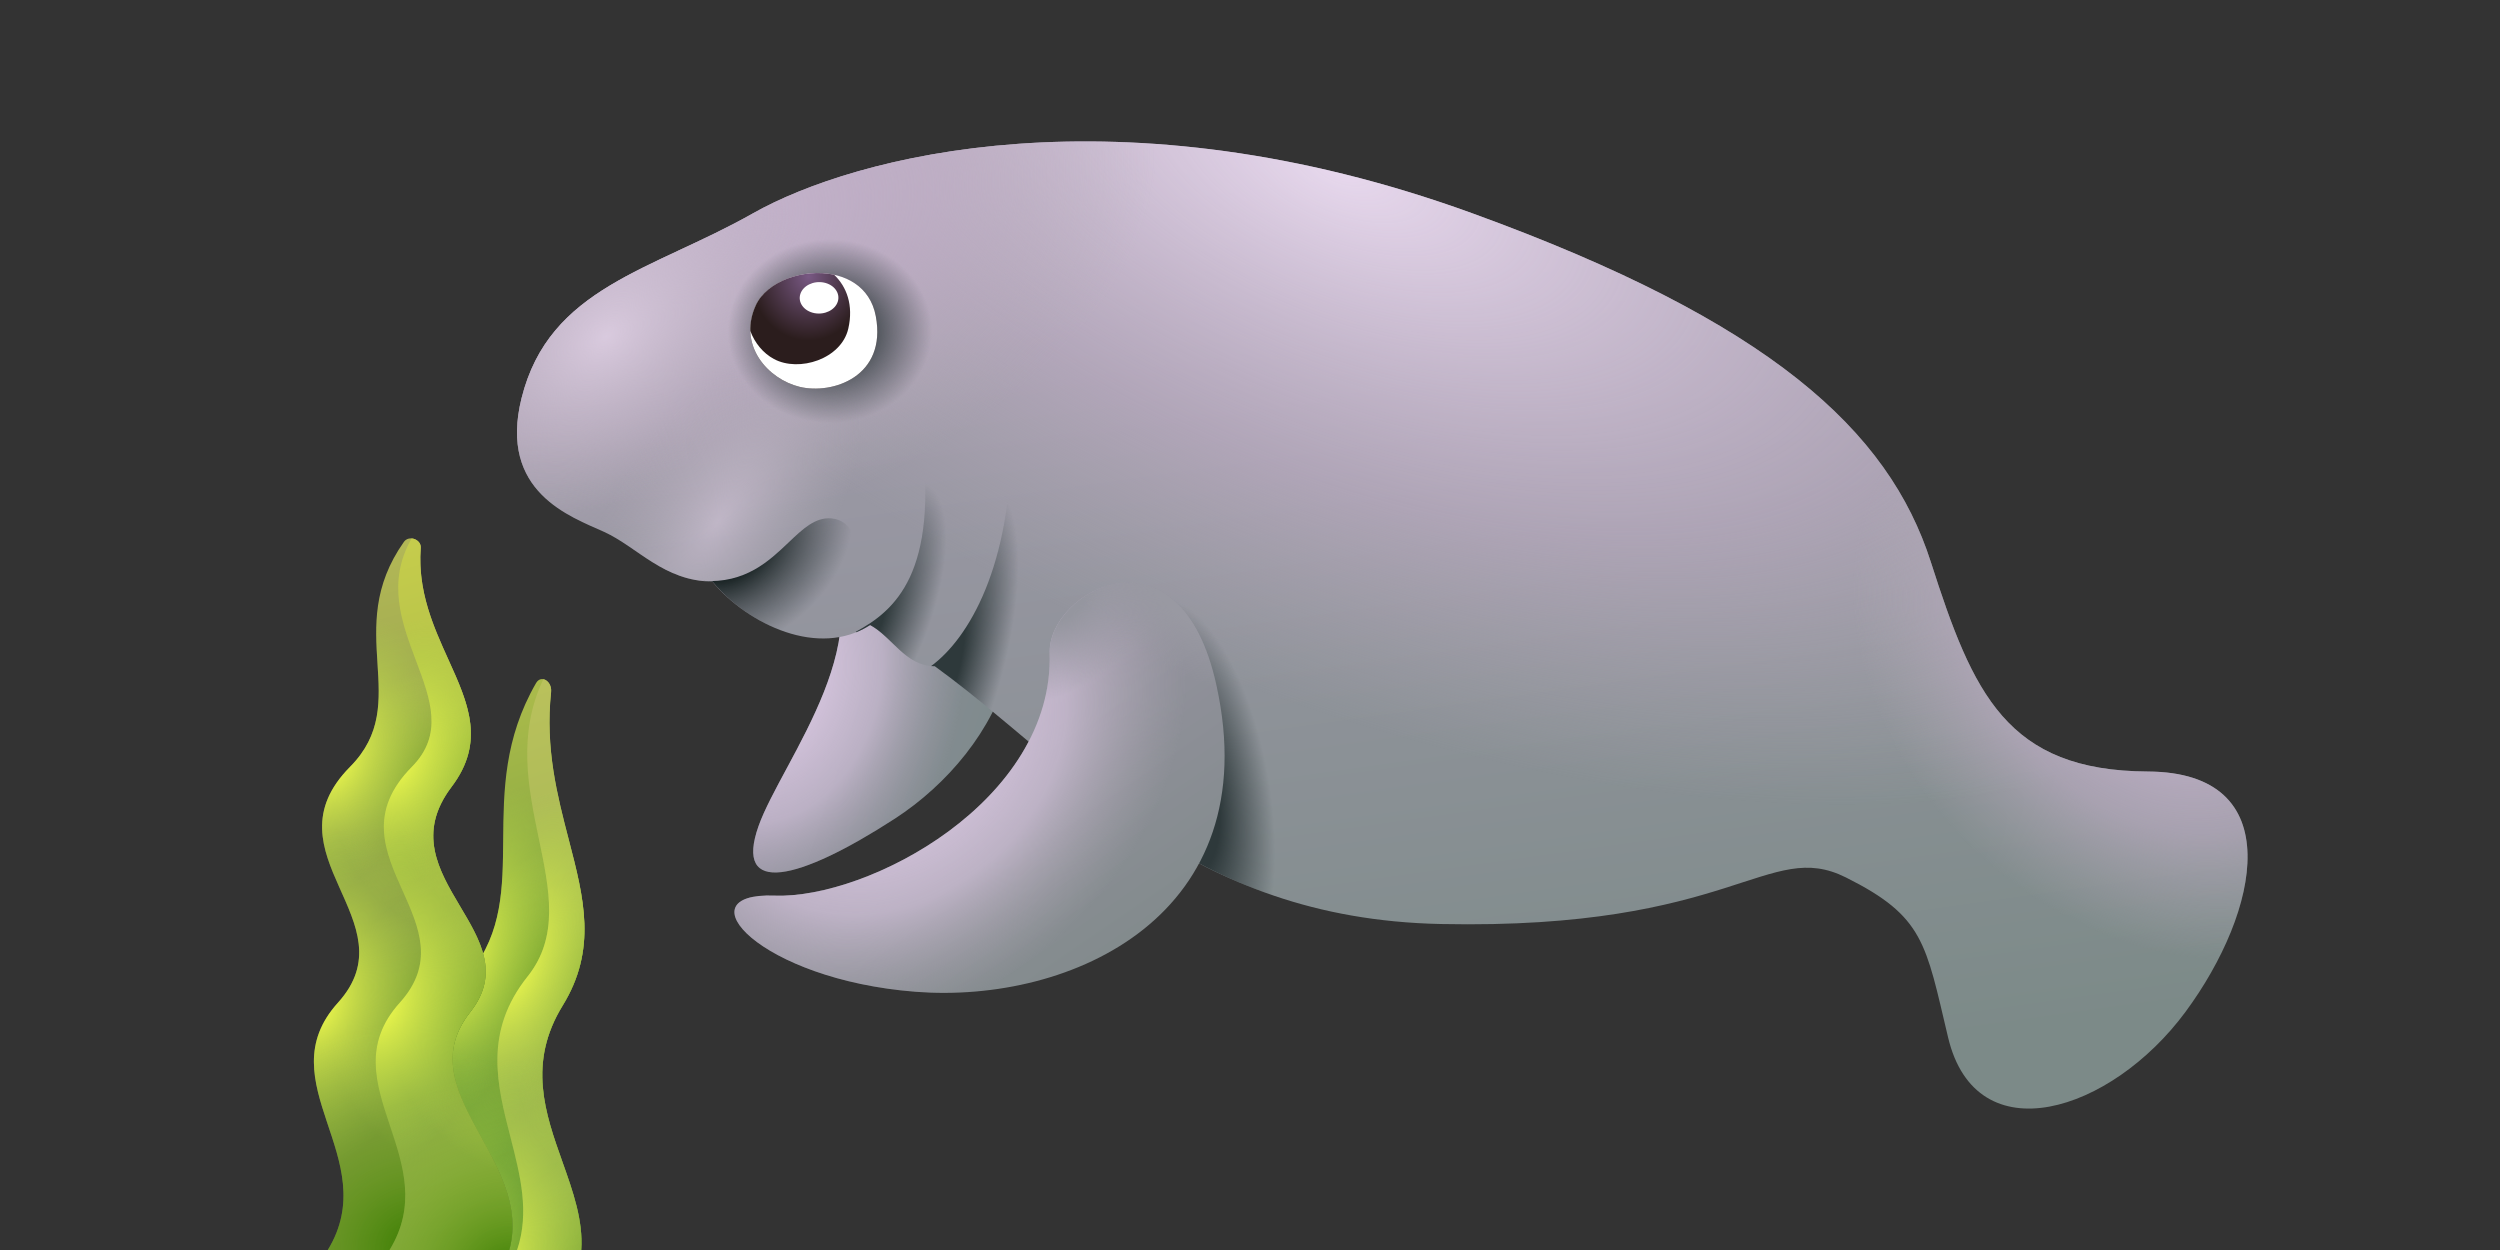 <svg viewBox="0 0 240 120" fill="none" xmlns="http://www.w3.org/2000/svg">
<rect x="0" y="0" width="240" height="120" fill="#333333" stroke="none"/>
<path d="M44.027 119.997C45.479 116.252 44.518 112.515 43.546 108.731C42.257 103.717 40.947 98.618 45.194 93.304C48.234 89.5 48.269 85.235 48.307 80.593C48.345 75.94 48.386 70.906 51.461 65.576C51.952 64.726 53.017 65.407 52.907 66.436C52.328 71.851 53.515 76.416 54.605 80.609C56.06 86.203 57.342 91.133 54.021 96.528C50.623 102.048 52.345 106.892 54.005 111.564C55.014 114.401 55.999 117.174 55.802 119.997H44.027Z" fill="url(#paint0_linear_166_21715)"/>
<path d="M44.027 119.997C45.479 116.252 44.518 112.515 43.546 108.731C42.257 103.717 40.947 98.618 45.194 93.304C48.234 89.5 48.269 85.235 48.307 80.593C48.345 75.94 48.386 70.906 51.461 65.576C51.952 64.726 53.017 65.407 52.907 66.436C52.328 71.851 53.515 76.416 54.605 80.609C56.06 86.203 57.342 91.133 54.021 96.528C50.623 102.048 52.345 106.892 54.005 111.564C55.014 114.401 55.999 117.174 55.802 119.997H44.027Z" fill="url(#paint1_radial_166_21715)"/>
<path d="M44.027 119.997C45.479 116.252 44.518 112.515 43.546 108.731C42.257 103.717 40.947 98.618 45.194 93.304C48.234 89.5 48.269 85.235 48.307 80.593C48.345 75.94 48.386 70.906 51.461 65.576C51.952 64.726 53.017 65.407 52.907 66.436C52.328 71.851 53.515 76.416 54.605 80.609C56.06 86.203 57.342 91.133 54.021 96.528C50.623 102.048 52.345 106.892 54.005 111.564C55.014 114.401 55.999 117.174 55.802 119.997H44.027Z" fill="url(#paint2_radial_166_21715)"/>
<path d="M44.027 119.997C45.479 116.252 44.518 112.515 43.546 108.731C42.257 103.717 40.947 98.618 45.194 93.304C48.234 89.5 48.269 85.235 48.307 80.593C48.345 75.94 48.386 70.906 51.461 65.576C51.952 64.726 53.017 65.407 52.907 66.436C52.328 71.851 53.515 76.416 54.605 80.609C56.06 86.203 57.342 91.133 54.021 96.528C50.623 102.048 52.345 106.892 54.005 111.564C55.014 114.401 55.999 117.174 55.802 119.997H44.027Z" fill="url(#paint3_radial_166_21715)"/>
<path d="M44.027 119.997C45.479 116.252 44.518 112.515 43.546 108.731C42.257 103.717 40.947 98.618 45.194 93.304C48.234 89.5 48.269 85.235 48.307 80.593C48.345 75.94 48.386 70.906 51.461 65.576C51.952 64.726 53.017 65.407 52.907 66.436C52.328 71.851 53.515 76.416 54.605 80.609C56.06 86.203 57.342 91.133 54.021 96.528C50.623 102.048 52.345 106.892 54.005 111.564C55.014 114.401 55.999 117.174 55.802 119.997H44.027Z" fill="url(#paint4_radial_166_21715)"/>
<path d="M44.027 119.997C45.479 116.252 44.518 112.515 43.546 108.731C42.257 103.717 40.947 98.618 45.194 93.304C48.234 89.5 48.269 85.235 48.307 80.593C48.345 75.94 48.386 70.906 51.461 65.576C51.952 64.726 53.017 65.407 52.907 66.436C52.328 71.851 53.515 76.416 54.605 80.609C56.06 86.203 57.342 91.133 54.021 96.528C50.623 102.048 52.345 106.892 54.005 111.564C55.014 114.401 55.999 117.174 55.802 119.997H44.027Z" fill="url(#paint5_radial_166_21715)"/>
<path d="M49.641 119.999C50.863 116.399 49.939 112.804 49.004 109.164C47.715 104.15 46.405 99.052 50.652 93.738C53.694 89.931 52.754 85.425 51.73 80.518C50.726 75.704 49.641 70.506 52.158 65.206C52.581 65.288 52.971 65.796 52.902 66.438C52.322 71.853 53.51 76.419 54.6 80.611C56.054 86.206 57.336 91.135 54.015 96.531C50.618 102.05 52.34 106.895 54 111.567C55.008 114.404 55.994 117.177 55.797 119.999H49.641Z" fill="url(#paint6_linear_166_21715)"/>
<path d="M49.641 119.999C50.863 116.399 49.939 112.804 49.004 109.164C47.715 104.15 46.405 99.052 50.652 93.738C53.694 89.931 52.754 85.425 51.73 80.518C50.726 75.704 49.641 70.506 52.158 65.206C52.581 65.288 52.971 65.796 52.902 66.438C52.322 71.853 53.51 76.419 54.6 80.611C56.054 86.206 57.336 91.135 54.015 96.531C50.618 102.05 52.34 106.895 54 111.567C55.008 114.404 55.994 117.177 55.797 119.999H49.641Z" fill="url(#paint7_radial_166_21715)"/>
<path d="M49.641 119.999C50.863 116.399 49.939 112.804 49.004 109.164C47.715 104.15 46.405 99.052 50.652 93.738C53.694 89.931 52.754 85.425 51.73 80.518C50.726 75.704 49.641 70.506 52.158 65.206C52.581 65.288 52.971 65.796 52.902 66.438C52.322 71.853 53.51 76.419 54.6 80.611C56.054 86.206 57.336 91.135 54.015 96.531C50.618 102.05 52.34 106.895 54 111.567C55.008 114.404 55.994 117.177 55.797 119.999H49.641Z" fill="url(#paint8_radial_166_21715)"/>
<path d="M49.641 119.999C50.863 116.399 49.939 112.804 49.004 109.164C47.715 104.15 46.405 99.052 50.652 93.738C53.694 89.931 52.754 85.425 51.73 80.518C50.726 75.704 49.641 70.506 52.158 65.206C52.581 65.288 52.971 65.796 52.902 66.438C52.322 71.853 53.51 76.419 54.6 80.611C56.054 86.206 57.336 91.135 54.015 96.531C50.618 102.05 52.34 106.895 54 111.567C55.008 114.404 55.994 117.177 55.797 119.999H49.641Z" fill="url(#paint9_radial_166_21715)"/>
<path d="M49.641 119.999C50.863 116.399 49.939 112.804 49.004 109.164C47.715 104.15 46.405 99.052 50.652 93.738C53.694 89.931 52.754 85.425 51.73 80.518C50.726 75.704 49.641 70.506 52.158 65.206C52.581 65.288 52.971 65.796 52.902 66.438C52.322 71.853 53.51 76.419 54.6 80.611C56.054 86.206 57.336 91.135 54.015 96.531C50.618 102.05 52.34 106.895 54 111.567C55.008 114.404 55.994 117.177 55.797 119.999H49.641Z" fill="url(#paint10_radial_166_21715)"/>
<path d="M49.641 119.999C50.863 116.399 49.939 112.804 49.004 109.164C47.715 104.15 46.405 99.052 50.652 93.738C53.694 89.931 52.754 85.425 51.73 80.518C50.726 75.704 49.641 70.506 52.158 65.206C52.581 65.288 52.971 65.796 52.902 66.438C52.322 71.853 53.51 76.419 54.6 80.611C56.054 86.206 57.336 91.135 54.015 96.531C50.618 102.05 52.34 106.895 54 111.567C55.008 114.404 55.994 117.177 55.797 119.999H49.641Z" fill="url(#paint11_radial_166_21715)"/>
<path d="M43.341 75.547C49.074 67.974 39.662 62.342 40.391 52.587C40.451 51.793 39.259 51.336 38.778 52.017C32.755 60.535 39.751 67.416 33.611 73.613C25.323 81.979 39.489 88.47 32.446 96.256C25.531 103.9 36.855 111.212 31.468 119.998L48.892 119.998C51.256 111.306 39.115 104.759 45.145 97.153C51.091 89.653 36.819 84.163 43.341 75.547Z" fill="url(#paint12_linear_166_21715)"/>
<path d="M43.341 75.547C49.074 67.974 39.662 62.342 40.391 52.587C40.451 51.793 39.259 51.336 38.778 52.017C32.755 60.535 39.751 67.416 33.611 73.613C25.323 81.979 39.489 88.47 32.446 96.256C25.531 103.9 36.855 111.212 31.468 119.998L48.892 119.998C51.256 111.306 39.115 104.759 45.145 97.153C51.091 89.653 36.819 84.163 43.341 75.547Z" fill="url(#paint13_radial_166_21715)"/>
<path d="M43.341 75.547C49.074 67.974 39.662 62.342 40.391 52.587C40.451 51.793 39.259 51.336 38.778 52.017C32.755 60.535 39.751 67.416 33.611 73.613C25.323 81.979 39.489 88.47 32.446 96.256C25.531 103.9 36.855 111.212 31.468 119.998L48.892 119.998C51.256 111.306 39.115 104.759 45.145 97.153C51.091 89.653 36.819 84.163 43.341 75.547Z" fill="url(#paint14_radial_166_21715)"/>
<path d="M43.341 75.547C49.074 67.974 39.662 62.342 40.391 52.587C40.451 51.793 39.259 51.336 38.778 52.017C32.755 60.535 39.751 67.416 33.611 73.613C25.323 81.979 39.489 88.47 32.446 96.256C25.531 103.9 36.855 111.212 31.468 119.998L48.892 119.998C51.256 111.306 39.115 104.759 45.145 97.153C51.091 89.653 36.819 84.163 43.341 75.547Z" fill="url(#paint15_radial_166_21715)"/>
<path d="M43.341 75.547C49.074 67.974 39.662 62.342 40.391 52.587C40.451 51.793 39.259 51.336 38.778 52.017C32.755 60.535 39.751 67.416 33.611 73.613C25.323 81.979 39.489 88.47 32.446 96.256C25.531 103.9 36.855 111.212 31.468 119.998L48.892 119.998C51.256 111.306 39.115 104.759 45.145 97.153C51.091 89.653 36.819 84.163 43.341 75.547Z" fill="url(#paint16_radial_166_21715)"/>
<path d="M43.341 75.547C49.074 67.974 39.662 62.342 40.391 52.587C40.451 51.793 39.259 51.336 38.778 52.017C32.755 60.535 39.751 67.416 33.611 73.613C25.323 81.979 39.489 88.47 32.446 96.256C25.531 103.9 36.855 111.212 31.468 119.998L48.892 119.998C51.256 111.306 39.115 104.759 45.145 97.153C51.091 89.653 36.819 84.163 43.341 75.547Z" fill="url(#paint17_radial_166_21715)"/>
<path fill-rule="evenodd" clip-rule="evenodd" d="M48.892 119.999C49.969 116.04 48.037 112.526 46.183 109.155C43.966 105.124 41.862 101.296 45.145 97.154C48.034 93.509 46.149 90.339 44.196 87.055C42.13 83.58 39.988 79.977 43.341 75.548C46.618 71.219 44.946 67.524 43.049 63.331C41.627 60.189 40.079 56.767 40.392 52.588C40.429 52.092 39.977 51.727 39.516 51.69C37.102 55.897 38.576 59.81 39.941 63.433C41.332 67.126 42.61 70.517 39.542 73.614C35.259 77.937 36.971 81.759 38.655 85.518C40.23 89.034 41.78 92.494 38.377 96.257C34.808 100.202 36.097 104.058 37.44 108.075C38.699 111.841 40.005 115.747 37.398 119.999H48.892Z" fill="url(#paint18_linear_166_21715)"/>
<path fill-rule="evenodd" clip-rule="evenodd" d="M48.892 119.999C49.969 116.04 48.037 112.526 46.183 109.155C43.966 105.124 41.862 101.296 45.145 97.154C48.034 93.509 46.149 90.339 44.196 87.055C42.13 83.58 39.988 79.977 43.341 75.548C46.618 71.219 44.946 67.524 43.049 63.331C41.627 60.189 40.079 56.767 40.392 52.588C40.429 52.092 39.977 51.727 39.516 51.69C37.102 55.897 38.576 59.81 39.941 63.433C41.332 67.126 42.61 70.517 39.542 73.614C35.259 77.937 36.971 81.759 38.655 85.518C40.23 89.034 41.78 92.494 38.377 96.257C34.808 100.202 36.097 104.058 37.44 108.075C38.699 111.841 40.005 115.747 37.398 119.999H48.892Z" fill="url(#paint19_radial_166_21715)"/>
<path fill-rule="evenodd" clip-rule="evenodd" d="M48.892 119.999C49.969 116.04 48.037 112.526 46.183 109.155C43.966 105.124 41.862 101.296 45.145 97.154C48.034 93.509 46.149 90.339 44.196 87.055C42.13 83.58 39.988 79.977 43.341 75.548C46.618 71.219 44.946 67.524 43.049 63.331C41.627 60.189 40.079 56.767 40.392 52.588C40.429 52.092 39.977 51.727 39.516 51.69C37.102 55.897 38.576 59.81 39.941 63.433C41.332 67.126 42.61 70.517 39.542 73.614C35.259 77.937 36.971 81.759 38.655 85.518C40.23 89.034 41.78 92.494 38.377 96.257C34.808 100.202 36.097 104.058 37.44 108.075C38.699 111.841 40.005 115.747 37.398 119.999H48.892Z" fill="url(#paint20_radial_166_21715)"/>
<path fill-rule="evenodd" clip-rule="evenodd" d="M48.892 119.999C49.969 116.04 48.037 112.526 46.183 109.155C43.966 105.124 41.862 101.296 45.145 97.154C48.034 93.509 46.149 90.339 44.196 87.055C42.13 83.58 39.988 79.977 43.341 75.548C46.618 71.219 44.946 67.524 43.049 63.331C41.627 60.189 40.079 56.767 40.392 52.588C40.429 52.092 39.977 51.727 39.516 51.69C37.102 55.897 38.576 59.81 39.941 63.433C41.332 67.126 42.61 70.517 39.542 73.614C35.259 77.937 36.971 81.759 38.655 85.518C40.23 89.034 41.78 92.494 38.377 96.257C34.808 100.202 36.097 104.058 37.44 108.075C38.699 111.841 40.005 115.747 37.398 119.999H48.892Z" fill="url(#paint21_radial_166_21715)"/>
<path fill-rule="evenodd" clip-rule="evenodd" d="M48.892 119.999C49.969 116.04 48.037 112.526 46.183 109.155C43.966 105.124 41.862 101.296 45.145 97.154C48.034 93.509 46.149 90.339 44.196 87.055C42.13 83.58 39.988 79.977 43.341 75.548C46.618 71.219 44.946 67.524 43.049 63.331C41.627 60.189 40.079 56.767 40.392 52.588C40.429 52.092 39.977 51.727 39.516 51.69C37.102 55.897 38.576 59.81 39.941 63.433C41.332 67.126 42.61 70.517 39.542 73.614C35.259 77.937 36.971 81.759 38.655 85.518C40.23 89.034 41.78 92.494 38.377 96.257C34.808 100.202 36.097 104.058 37.44 108.075C38.699 111.841 40.005 115.747 37.398 119.999H48.892Z" fill="url(#paint22_radial_166_21715)"/>
<path fill-rule="evenodd" clip-rule="evenodd" d="M48.892 119.999C49.969 116.04 48.037 112.526 46.183 109.155C43.966 105.124 41.862 101.296 45.145 97.154C48.034 93.509 46.149 90.339 44.196 87.055C42.13 83.58 39.988 79.977 43.341 75.548C46.618 71.219 44.946 67.524 43.049 63.331C41.627 60.189 40.079 56.767 40.392 52.588C40.429 52.092 39.977 51.727 39.516 51.69C37.102 55.897 38.576 59.81 39.941 63.433C41.332 67.126 42.61 70.517 39.542 73.614C35.259 77.937 36.971 81.759 38.655 85.518C40.23 89.034 41.78 92.494 38.377 96.257C34.808 100.202 36.097 104.058 37.44 108.075C38.699 111.841 40.005 115.747 37.398 119.999H48.892Z" fill="url(#paint23_radial_166_21715)"/>
<path d="M72.819 79.307C75.055 72.994 85.462 60.57 78.285 51.717C75.312 48.05 79.928 37.451 89.971 45.949C103.71 57.573 95.977 72.077 85.881 78.607C76.62 84.597 70.436 86.036 72.819 79.307Z" fill="url(#paint24_linear_166_21715)"/>
<path d="M72.819 79.307C75.055 72.994 85.462 60.57 78.285 51.717C75.312 48.05 79.928 37.451 89.971 45.949C103.71 57.573 95.977 72.077 85.881 78.607C76.62 84.597 70.436 86.036 72.819 79.307Z" fill="url(#paint25_radial_166_21715)"/>
<path d="M72.819 79.307C75.055 72.994 85.462 60.57 78.285 51.717C75.312 48.05 79.928 37.451 89.971 45.949C103.71 57.573 95.977 72.077 85.881 78.607C76.62 84.597 70.436 86.036 72.819 79.307Z" fill="url(#paint26_radial_166_21715)"/>
<path d="M72.819 79.307C75.055 72.994 85.462 60.57 78.285 51.717C75.312 48.05 79.928 37.451 89.971 45.949C103.71 57.573 95.977 72.077 85.881 78.607C76.62 84.597 70.436 86.036 72.819 79.307Z" fill="url(#paint27_radial_166_21715)"/>
<path d="M141.368 20.485C107.485 8.164 81.962 14.999 72.281 20.484C62.6 25.97 52.733 27.569 50.069 38.225C47.813 47.252 54.829 49.619 58.002 51.062C61.175 52.504 63.772 55.821 68.387 55.821C71.849 60.004 78.627 63.178 83.531 60.004C85.694 61.17 86.921 63.959 89.741 63.959C103.056 73.632 113.88 88.204 138.339 88.706C166.464 89.284 169.709 80.485 177.209 84.235C184.709 87.985 184.857 90.511 187.017 99.595C189.707 110.909 202.666 106.807 209.805 97.143C216.945 87.48 219.757 74.138 206.2 74.066C192.642 73.994 189.412 66.594 185.358 53.947C181.305 41.3 169.926 30.87 141.368 20.485Z" fill="url(#paint28_linear_166_21715)"/>
<path d="M141.368 20.485C107.485 8.164 81.962 14.999 72.281 20.484C62.6 25.97 52.733 27.569 50.069 38.225C47.813 47.252 54.829 49.619 58.002 51.062C61.175 52.504 63.772 55.821 68.387 55.821C71.849 60.004 78.627 63.178 83.531 60.004C85.694 61.17 86.921 63.959 89.741 63.959C103.056 73.632 113.88 88.204 138.339 88.706C166.464 89.284 169.709 80.485 177.209 84.235C184.709 87.985 184.857 90.511 187.017 99.595C189.707 110.909 202.666 106.807 209.805 97.143C216.945 87.48 219.757 74.138 206.2 74.066C192.642 73.994 189.412 66.594 185.358 53.947C181.305 41.3 169.926 30.87 141.368 20.485Z" fill="url(#paint29_radial_166_21715)"/>
<path d="M141.368 20.485C107.485 8.164 81.962 14.999 72.281 20.484C62.6 25.97 52.733 27.569 50.069 38.225C47.813 47.252 54.829 49.619 58.002 51.062C61.175 52.504 63.772 55.821 68.387 55.821C71.849 60.004 78.627 63.178 83.531 60.004C85.694 61.17 86.921 63.959 89.741 63.959C103.056 73.632 113.88 88.204 138.339 88.706C166.464 89.284 169.709 80.485 177.209 84.235C184.709 87.985 184.857 90.511 187.017 99.595C189.707 110.909 202.666 106.807 209.805 97.143C216.945 87.48 219.757 74.138 206.2 74.066C192.642 73.994 189.412 66.594 185.358 53.947C181.305 41.3 169.926 30.87 141.368 20.485Z" fill="url(#paint30_radial_166_21715)"/>
<path d="M141.368 20.485C107.485 8.164 81.962 14.999 72.281 20.484C62.6 25.97 52.733 27.569 50.069 38.225C47.813 47.252 54.829 49.619 58.002 51.062C61.175 52.504 63.772 55.821 68.387 55.821C71.849 60.004 78.627 63.178 83.531 60.004C85.694 61.17 86.921 63.959 89.741 63.959C103.056 73.632 113.88 88.204 138.339 88.706C166.464 89.284 169.709 80.485 177.209 84.235C184.709 87.985 184.857 90.511 187.017 99.595C189.707 110.909 202.666 106.807 209.805 97.143C216.945 87.48 219.757 74.138 206.2 74.066C192.642 73.994 189.412 66.594 185.358 53.947C181.305 41.3 169.926 30.87 141.368 20.485Z" fill="url(#paint31_radial_166_21715)"/>
<path d="M141.368 20.485C107.485 8.164 81.962 14.999 72.281 20.484C62.6 25.97 52.733 27.569 50.069 38.225C47.813 47.252 54.829 49.619 58.002 51.062C61.175 52.504 63.772 55.821 68.387 55.821C71.849 60.004 78.627 63.178 83.531 60.004C85.694 61.17 86.921 63.959 89.741 63.959C103.056 73.632 113.88 88.204 138.339 88.706C166.464 89.284 169.709 80.485 177.209 84.235C184.709 87.985 184.857 90.511 187.017 99.595C189.707 110.909 202.666 106.807 209.805 97.143C216.945 87.48 219.757 74.138 206.2 74.066C192.642 73.994 189.412 66.594 185.358 53.947C181.305 41.3 169.926 30.87 141.368 20.485Z" fill="url(#paint32_radial_166_21715)"/>
<path d="M141.368 20.485C107.485 8.164 81.962 14.999 72.281 20.484C62.6 25.97 52.733 27.569 50.069 38.225C47.813 47.252 54.829 49.619 58.002 51.062C61.175 52.504 63.772 55.821 68.387 55.821C71.849 60.004 78.627 63.178 83.531 60.004C85.694 61.17 86.921 63.959 89.741 63.959C103.056 73.632 113.88 88.204 138.339 88.706C166.464 89.284 169.709 80.485 177.209 84.235C184.709 87.985 184.857 90.511 187.017 99.595C189.707 110.909 202.666 106.807 209.805 97.143C216.945 87.48 219.757 74.138 206.2 74.066C192.642 73.994 189.412 66.594 185.358 53.947C181.305 41.3 169.926 30.87 141.368 20.485Z" fill="url(#paint33_radial_166_21715)"/>
<path d="M141.368 20.485C107.485 8.164 81.962 14.999 72.281 20.484C62.6 25.97 52.733 27.569 50.069 38.225C47.813 47.252 54.829 49.619 58.002 51.062C61.175 52.504 63.772 55.821 68.387 55.821C71.849 60.004 78.627 63.178 83.531 60.004C85.694 61.17 86.921 63.959 89.741 63.959C103.056 73.632 113.88 88.204 138.339 88.706C166.464 89.284 169.709 80.485 177.209 84.235C184.709 87.985 184.857 90.511 187.017 99.595C189.707 110.909 202.666 106.807 209.805 97.143C216.945 87.48 219.757 74.138 206.2 74.066C192.642 73.994 189.412 66.594 185.358 53.947C181.305 41.3 169.926 30.87 141.368 20.485Z" fill="url(#paint34_radial_166_21715)"/>
<path d="M141.368 20.485C107.485 8.164 81.962 14.999 72.281 20.484C62.6 25.97 52.733 27.569 50.069 38.225C47.813 47.252 54.829 49.619 58.002 51.062C61.175 52.504 63.772 55.821 68.387 55.821C71.849 60.004 78.627 63.178 83.531 60.004C85.694 61.17 86.921 63.959 89.741 63.959C103.056 73.632 113.88 88.204 138.339 88.706C166.464 89.284 169.709 80.485 177.209 84.235C184.709 87.985 184.857 90.511 187.017 99.595C189.707 110.909 202.666 106.807 209.805 97.143C216.945 87.48 219.757 74.138 206.2 74.066C192.642 73.994 189.412 66.594 185.358 53.947C181.305 41.3 169.926 30.87 141.368 20.485Z" fill="url(#paint35_radial_166_21715)"/>
<path d="M74.359 85.979C83.293 86.315 101.184 76.942 100.771 62.676C100.6 56.767 113.249 49.727 116.785 65.818C121.622 87.83 102.903 96.386 87.89 95.211C72.878 94.036 65.426 85.643 74.359 85.979Z" fill="url(#paint36_linear_166_21715)"/>
<path d="M74.359 85.979C83.293 86.315 101.184 76.942 100.771 62.676C100.6 56.767 113.249 49.727 116.785 65.818C121.622 87.83 102.903 96.386 87.89 95.211C72.878 94.036 65.426 85.643 74.359 85.979Z" fill="url(#paint37_radial_166_21715)"/>
<path d="M74.359 85.979C83.293 86.315 101.184 76.942 100.771 62.676C100.6 56.767 113.249 49.727 116.785 65.818C121.622 87.83 102.903 96.386 87.89 95.211C72.878 94.036 65.426 85.643 74.359 85.979Z" fill="url(#paint38_radial_166_21715)"/>
<path d="M74.359 85.979C83.293 86.315 101.184 76.942 100.771 62.676C100.6 56.767 113.249 49.727 116.785 65.818C121.622 87.83 102.903 96.386 87.89 95.211C72.878 94.036 65.426 85.643 74.359 85.979Z" fill="url(#paint39_radial_166_21715)"/>
<path d="M76.764 37.135C79.906 37.899 85.16 36.162 84.077 30.356C82.994 24.551 74.3 25.456 72.552 29.317C70.803 33.179 73.736 36.397 76.764 37.135Z" fill="url(#paint40_radial_166_21715)"/>
<path d="M76.764 37.135C79.906 37.899 85.16 36.162 84.077 30.356C82.994 24.551 74.3 25.456 72.552 29.317C70.803 33.179 73.736 36.397 76.764 37.135Z" fill="white"/>
<path fill-rule="evenodd" clip-rule="evenodd" d="M81.436 31.548C80.771 34.462 76.709 35.765 74.293 34.462C73.255 33.902 72.452 32.92 72.029 31.768C72.007 30.996 72.164 30.172 72.552 29.317C73.603 26.996 77.162 25.743 80.07 26.373C81.275 27.512 81.952 29.292 81.436 31.548Z" fill="url(#paint41_radial_166_21715)"/>
<path d="M78.172 30.058C79.166 30.255 80.176 29.759 80.429 28.949C80.681 28.139 80.081 27.323 79.087 27.125C78.093 26.928 77.083 27.424 76.83 28.234C76.578 29.044 77.179 29.86 78.172 30.058Z" fill="white"/>
<path fill-rule="evenodd" clip-rule="evenodd" d="M77.538 61.184C83.082 58.032 83.703 50.048 79.781 49.763C78.255 49.651 77.081 50.768 75.713 52.069C73.821 53.87 71.558 56.023 67.477 55.767C67.77 55.802 68.073 55.821 68.386 55.821C70.558 58.445 74.037 60.672 77.538 61.184Z" fill="url(#paint42_radial_166_21715)"/>
<path fill-rule="evenodd" clip-rule="evenodd" d="M95.831 68.754C112.273 61.662 96.738 33.063 97.089 41.758C97.155 54.331 92.971 61.317 89.383 63.944C89.5 63.954 89.619 63.959 89.741 63.959C91.811 65.463 93.821 67.085 95.831 68.754Z" fill="url(#paint43_radial_166_21715)"/>
<path fill-rule="evenodd" clip-rule="evenodd" d="M88.54 63.776C104.127 53.551 87.308 33 88.435 41.685C90.165 55.026 85.898 58.633 82.148 60.652L82.203 60.695C82.657 60.511 83.101 60.282 83.531 60.004C84.328 60.433 84.998 61.084 85.667 61.734C86.534 62.575 87.4 63.415 88.54 63.776Z" fill="url(#paint44_radial_166_21715)"/>
<defs>
<linearGradient id="paint0_linear_166_21715" x1="37.941" y1="55.064" x2="61.21" y2="119.34" gradientUnits="userSpaceOnUse">
<stop stop-color="#C5C854"/>
<stop offset="1" stop-color="#49892B"/>
</linearGradient>
<radialGradient id="paint1_radial_166_21715" cx="0" cy="0" r="1" gradientUnits="userSpaceOnUse" gradientTransform="translate(56.992 97.995) rotate(91.199) scale(17.976 13.512)">
<stop stop-color="#387B00"/>
<stop offset="1" stop-color="#CAE14D" stop-opacity="0"/>
</radialGradient>
<radialGradient id="paint2_radial_166_21715" cx="0" cy="0" r="1" gradientUnits="userSpaceOnUse" gradientTransform="translate(56.036 126.772) rotate(93.072) scale(19.181 14.434)">
<stop stop-color="#387B00"/>
<stop offset="1" stop-color="#CAE14D" stop-opacity="0"/>
</radialGradient>
<radialGradient id="paint3_radial_166_21715" cx="0" cy="0" r="1" gradientUnits="userSpaceOnUse" gradientTransform="translate(43.768 92.39) rotate(110.995) scale(17.818 8.871)">
<stop stop-color="#F7FF4D"/>
<stop offset="1" stop-color="#A9D443" stop-opacity="0"/>
</radialGradient>
<radialGradient id="paint4_radial_166_21715" cx="0" cy="0" r="1" gradientUnits="userSpaceOnUse" gradientTransform="translate(40.831 122.49) rotate(102.489) scale(21.721 10.423)">
<stop stop-color="#F7FF4D"/>
<stop offset="1" stop-color="#A9D443" stop-opacity="0"/>
</radialGradient>
<radialGradient id="paint5_radial_166_21715" cx="0" cy="0" r="1" gradientUnits="userSpaceOnUse" gradientTransform="translate(47.878 154.133) rotate(96.013) scale(28.266 20.969)">
<stop stop-color="#387B00"/>
<stop offset="1" stop-color="#CAE14D" stop-opacity="0"/>
</radialGradient>
<linearGradient id="paint6_linear_166_21715" x1="43.399" y1="55.498" x2="88.195" y2="183.567" gradientUnits="userSpaceOnUse">
<stop stop-color="#C4C660"/>
<stop offset="1" stop-color="#4F8E31"/>
</linearGradient>
<radialGradient id="paint7_radial_166_21715" cx="0" cy="0" r="1" gradientUnits="userSpaceOnUse" gradientTransform="translate(62.45 98.429) rotate(91.199) scale(17.976 13.512)">
<stop stop-color="#387B00"/>
<stop offset="1" stop-color="#CAE14D" stop-opacity="0"/>
</radialGradient>
<radialGradient id="paint8_radial_166_21715" cx="0" cy="0" r="1" gradientUnits="userSpaceOnUse" gradientTransform="translate(61.495 127.206) rotate(93.072) scale(19.181 14.434)">
<stop stop-color="#387B00"/>
<stop offset="1" stop-color="#CAE14D" stop-opacity="0"/>
</radialGradient>
<radialGradient id="paint9_radial_166_21715" cx="0" cy="0" r="1" gradientUnits="userSpaceOnUse" gradientTransform="translate(49.226 92.824) rotate(110.995) scale(17.818 8.871)">
<stop stop-color="#F7FF4D"/>
<stop offset="1" stop-color="#A9D443" stop-opacity="0"/>
</radialGradient>
<radialGradient id="paint10_radial_166_21715" cx="0" cy="0" r="1" gradientUnits="userSpaceOnUse" gradientTransform="translate(46.289 122.924) rotate(102.489) scale(21.721 10.423)">
<stop stop-color="#F7FF4D"/>
<stop offset="1" stop-color="#A9D443" stop-opacity="0"/>
</radialGradient>
<radialGradient id="paint11_radial_166_21715" cx="0" cy="0" r="1" gradientUnits="userSpaceOnUse" gradientTransform="translate(56.121 158.347) rotate(103.285) scale(24.999 18.908)">
<stop stop-color="#387B00"/>
<stop offset="1" stop-color="#CAE14D" stop-opacity="0"/>
</radialGradient>
<linearGradient id="paint12_linear_166_21715" x1="23.552" y1="44.789" x2="48.86" y2="137.7" gradientUnits="userSpaceOnUse">
<stop stop-color="#C1C15C"/>
<stop offset="1" stop-color="#406C2A"/>
</linearGradient>
<radialGradient id="paint13_radial_166_21715" cx="0" cy="0" r="1" gradientUnits="userSpaceOnUse" gradientTransform="translate(46.639 76.491) rotate(87.357) scale(13.79 14.632)">
<stop stop-color="#387B00"/>
<stop offset="1" stop-color="#CAE14D" stop-opacity="0"/>
</radialGradient>
<radialGradient id="paint14_radial_166_21715" cx="0" cy="0" r="1" gradientUnits="userSpaceOnUse" gradientTransform="translate(47.275 98.569) rotate(90) scale(14.719 15.626)">
<stop stop-color="#387B00"/>
<stop offset="1" stop-color="#CAE14D" stop-opacity="0"/>
</radialGradient>
<radialGradient id="paint15_radial_166_21715" cx="0" cy="0" r="1" gradientUnits="userSpaceOnUse" gradientTransform="translate(32.017 73) rotate(114.354) scale(14.396 9.121)">
<stop stop-color="#F7FF4D"/>
<stop offset="1" stop-color="#A9D443" stop-opacity="0"/>
</radialGradient>
<radialGradient id="paint16_radial_166_21715" cx="0" cy="0" r="1" gradientUnits="userSpaceOnUse" gradientTransform="translate(30.588 96.21) rotate(103.118) scale(16.954 11.093)">
<stop stop-color="#F7FF4D"/>
<stop offset="1" stop-color="#A9D443" stop-opacity="0"/>
</radialGradient>
<radialGradient id="paint17_radial_166_21715" cx="0" cy="0" r="1" gradientUnits="userSpaceOnUse" gradientTransform="translate(40.042 119.998) rotate(94.141) scale(21.746 22.642)">
<stop stop-color="#387B00"/>
<stop offset="1" stop-color="#CAE14D" stop-opacity="0"/>
</radialGradient>
<linearGradient id="paint18_linear_166_21715" x1="29.483" y1="44.789" x2="61.255" y2="147.534" gradientUnits="userSpaceOnUse">
<stop stop-color="#D1D34E"/>
<stop offset="1" stop-color="#518836"/>
</linearGradient>
<radialGradient id="paint19_radial_166_21715" cx="0" cy="0" r="1" gradientUnits="userSpaceOnUse" gradientTransform="translate(52.569 76.491) rotate(87.357) scale(13.79 14.632)">
<stop stop-color="#387B00"/>
<stop offset="1" stop-color="#CAE14D" stop-opacity="0"/>
</radialGradient>
<radialGradient id="paint20_radial_166_21715" cx="0" cy="0" r="1" gradientUnits="userSpaceOnUse" gradientTransform="translate(53.205 98.57) rotate(90) scale(14.719 15.626)">
<stop stop-color="#387B00"/>
<stop offset="1" stop-color="#CAE14D" stop-opacity="0"/>
</radialGradient>
<radialGradient id="paint21_radial_166_21715" cx="0" cy="0" r="1" gradientUnits="userSpaceOnUse" gradientTransform="translate(37.948 73.001) rotate(114.354) scale(14.396 9.121)">
<stop stop-color="#F7FF4D"/>
<stop offset="1" stop-color="#A9D443" stop-opacity="0"/>
</radialGradient>
<radialGradient id="paint22_radial_166_21715" cx="0" cy="0" r="1" gradientUnits="userSpaceOnUse" gradientTransform="translate(36.519 96.211) rotate(103.118) scale(16.954 11.093)">
<stop stop-color="#F7FF4D"/>
<stop offset="1" stop-color="#A9D443" stop-opacity="0"/>
</radialGradient>
<radialGradient id="paint23_radial_166_21715" cx="0" cy="0" r="1" gradientUnits="userSpaceOnUse" gradientTransform="translate(49.202 122.723) rotate(104.201) scale(19.562 20.073)">
<stop stop-color="#387B00"/>
<stop offset="1" stop-color="#CAE14D" stop-opacity="0"/>
</radialGradient>
<linearGradient id="paint24_linear_166_21715" x1="62.54" y1="63.079" x2="101.201" y2="75.859" gradientUnits="userSpaceOnUse">
<stop stop-color="#978CA3"/>
<stop offset="1" stop-color="#7A8B88"/>
</linearGradient>
<radialGradient id="paint25_radial_166_21715" cx="0" cy="0" r="1" gradientUnits="userSpaceOnUse" gradientTransform="translate(73.387 64.749) rotate(-79.512) scale(24.569 19.146)">
<stop stop-color="#E8D4F0"/>
<stop offset="0.585" stop-color="#DCC9E3" stop-opacity="0.6"/>
<stop offset="1" stop-color="#B4ACB7" stop-opacity="0"/>
</radialGradient>
<radialGradient id="paint26_radial_166_21715" cx="0" cy="0" r="1" gradientUnits="userSpaceOnUse" gradientTransform="translate(77.632 46.328) rotate(104.121) scale(9.996 6.743)">
<stop offset="0.216" stop-color="#5F6167"/>
<stop offset="1" stop-color="#6F6F77" stop-opacity="0"/>
</radialGradient>
<radialGradient id="paint27_radial_166_21715" cx="0" cy="0" r="1" gradientUnits="userSpaceOnUse" gradientTransform="translate(81.703 43.336) rotate(-23.899) scale(11.343 7.652)">
<stop offset="0.216" stop-color="#6F6F77"/>
<stop offset="1" stop-color="#6F6F77" stop-opacity="0"/>
</radialGradient>
<linearGradient id="paint28_linear_166_21715" x1="116.127" y1="5.773" x2="130.55" y2="108.032" gradientUnits="userSpaceOnUse">
<stop stop-color="#A89EB1"/>
<stop offset="1" stop-color="#7C8A88"/>
</linearGradient>
<radialGradient id="paint29_radial_166_21715" cx="0" cy="0" r="1" gradientUnits="userSpaceOnUse" gradientTransform="translate(128.531 16.013) rotate(23.815) scale(102.16 49.552)">
<stop stop-color="#E8D9EE"/>
<stop offset="0.585" stop-color="#BFAEC5" stop-opacity="0.6"/>
<stop offset="1" stop-color="#B4ACB7" stop-opacity="0"/>
</radialGradient>
<radialGradient id="paint30_radial_166_21715" cx="0" cy="0" r="1" gradientUnits="userSpaceOnUse" gradientTransform="translate(59.877 22.936) rotate(-13.729) scale(52.263 29.952)">
<stop stop-color="#CEBAD6"/>
<stop offset="0.585" stop-color="#BFAEC5" stop-opacity="0.6"/>
<stop offset="1" stop-color="#B4ACB7" stop-opacity="0"/>
</radialGradient>
<radialGradient id="paint31_radial_166_21715" cx="0" cy="0" r="1" gradientUnits="userSpaceOnUse" gradientTransform="translate(207.281 63.032) rotate(-136.801) scale(32.448 25.768)">
<stop stop-color="#CEBAD6"/>
<stop offset="0.585" stop-color="#BFAEC5" stop-opacity="0.6"/>
<stop offset="1" stop-color="#B4ACB7" stop-opacity="0"/>
</radialGradient>
<radialGradient id="paint32_radial_166_21715" cx="0" cy="0" r="1" gradientUnits="userSpaceOnUse" gradientTransform="translate(58.147 32.311) rotate(-38.418) scale(21.354 14.441)">
<stop stop-color="#D9CADE"/>
<stop offset="1" stop-color="#B4ACB7" stop-opacity="0"/>
</radialGradient>
<radialGradient id="paint33_radial_166_21715" cx="0" cy="0" r="1" gradientUnits="userSpaceOnUse" gradientTransform="translate(68.82 50.196) rotate(-55.145) scale(19.685 9.875)">
<stop stop-color="#D9CADE" stop-opacity="0.6"/>
<stop offset="1" stop-color="#B4ACB7" stop-opacity="0"/>
</radialGradient>
<radialGradient id="paint34_radial_166_21715" cx="0" cy="0" r="1" gradientUnits="userSpaceOnUse" gradientTransform="translate(113.82 76.446) rotate(80.96) scale(19.278 8.15)">
<stop offset="0.383" stop-color="#2E393B"/>
<stop offset="1" stop-color="#2E393B" stop-opacity="0"/>
</radialGradient>
<radialGradient id="paint35_radial_166_21715" cx="0" cy="0" r="1" gradientUnits="userSpaceOnUse" gradientTransform="translate(79.709 31.806) scale(9.808 8.819)">
<stop offset="0.25" stop-color="#2E393B"/>
<stop offset="1" stop-color="#2E393B" stop-opacity="0"/>
</radialGradient>
<linearGradient id="paint36_linear_166_21715" x1="76.465" y1="62.015" x2="105.226" y2="104.121" gradientUnits="userSpaceOnUse">
<stop stop-color="#A097AA"/>
<stop offset="1" stop-color="#7C8886"/>
</linearGradient>
<radialGradient id="paint37_radial_166_21715" cx="0" cy="0" r="1" gradientUnits="userSpaceOnUse" gradientTransform="translate(85.99 71.923) rotate(-42.14) scale(30.767 23.977)">
<stop stop-color="#E8D4F0"/>
<stop offset="0.585" stop-color="#DCC9E3" stop-opacity="0.6"/>
<stop offset="1" stop-color="#B4ACB7" stop-opacity="0"/>
</radialGradient>
<radialGradient id="paint38_radial_166_21715" cx="0" cy="0" r="1" gradientUnits="userSpaceOnUse" gradientTransform="translate(102.101 57.443) rotate(134.068) scale(11.743 7.921)">
<stop offset="0.215" stop-color="#95969F"/>
<stop offset="1" stop-color="#95969F" stop-opacity="0"/>
</radialGradient>
<radialGradient id="paint39_radial_166_21715" cx="0" cy="0" r="1" gradientUnits="userSpaceOnUse" gradientTransform="translate(113.82 57.696) rotate(32.363) scale(14.685 6.352)">
<stop offset="0.216" stop-color="#9999A2"/>
<stop offset="1" stop-color="#9999A2" stop-opacity="0"/>
</radialGradient>
<radialGradient id="paint40_radial_166_21715" cx="0" cy="0" r="1" gradientUnits="userSpaceOnUse" gradientTransform="translate(79.059 25.933) rotate(82.93) scale(12.587 11.489)">
<stop offset="0" stop-color="#785883"/>
<stop offset="0.599" stop-color="#2B1D1D"/>
</radialGradient>
<radialGradient id="paint41_radial_166_21715" cx="0" cy="0" r="1" gradientUnits="userSpaceOnUse" gradientTransform="translate(77.629 26.547) rotate(90.799) scale(10.277 9.249)">
<stop offset="0" stop-color="#785883"/>
<stop offset="0.599" stop-color="#2B1D1D"/>
</radialGradient>
<radialGradient id="paint42_radial_166_21715" cx="0" cy="0" r="1" gradientUnits="userSpaceOnUse" gradientTransform="translate(69.829 52.503) rotate(-31.903) scale(12.827 9.565)">
<stop offset="0.318" stop-color="#1D2728"/>
<stop offset="1" stop-color="#2E393B" stop-opacity="0"/>
</radialGradient>
<radialGradient id="paint43_radial_166_21715" cx="0" cy="0" r="1" gradientUnits="userSpaceOnUse" gradientTransform="translate(89.383 64.33) rotate(-73.396) scale(18.889 6.711)">
<stop offset="0.383" stop-color="#2E393B"/>
<stop offset="1" stop-color="#2E393B" stop-opacity="0"/>
</radialGradient>
<radialGradient id="paint44_radial_166_21715" cx="0" cy="0" r="1" gradientUnits="userSpaceOnUse" gradientTransform="translate(83.026 59.787) rotate(-67.279) scale(14.62 5.879)">
<stop offset="0.257" stop-color="#2E393B"/>
<stop offset="1" stop-color="#2E393B" stop-opacity="0"/>
</radialGradient>
</defs>
</svg>
